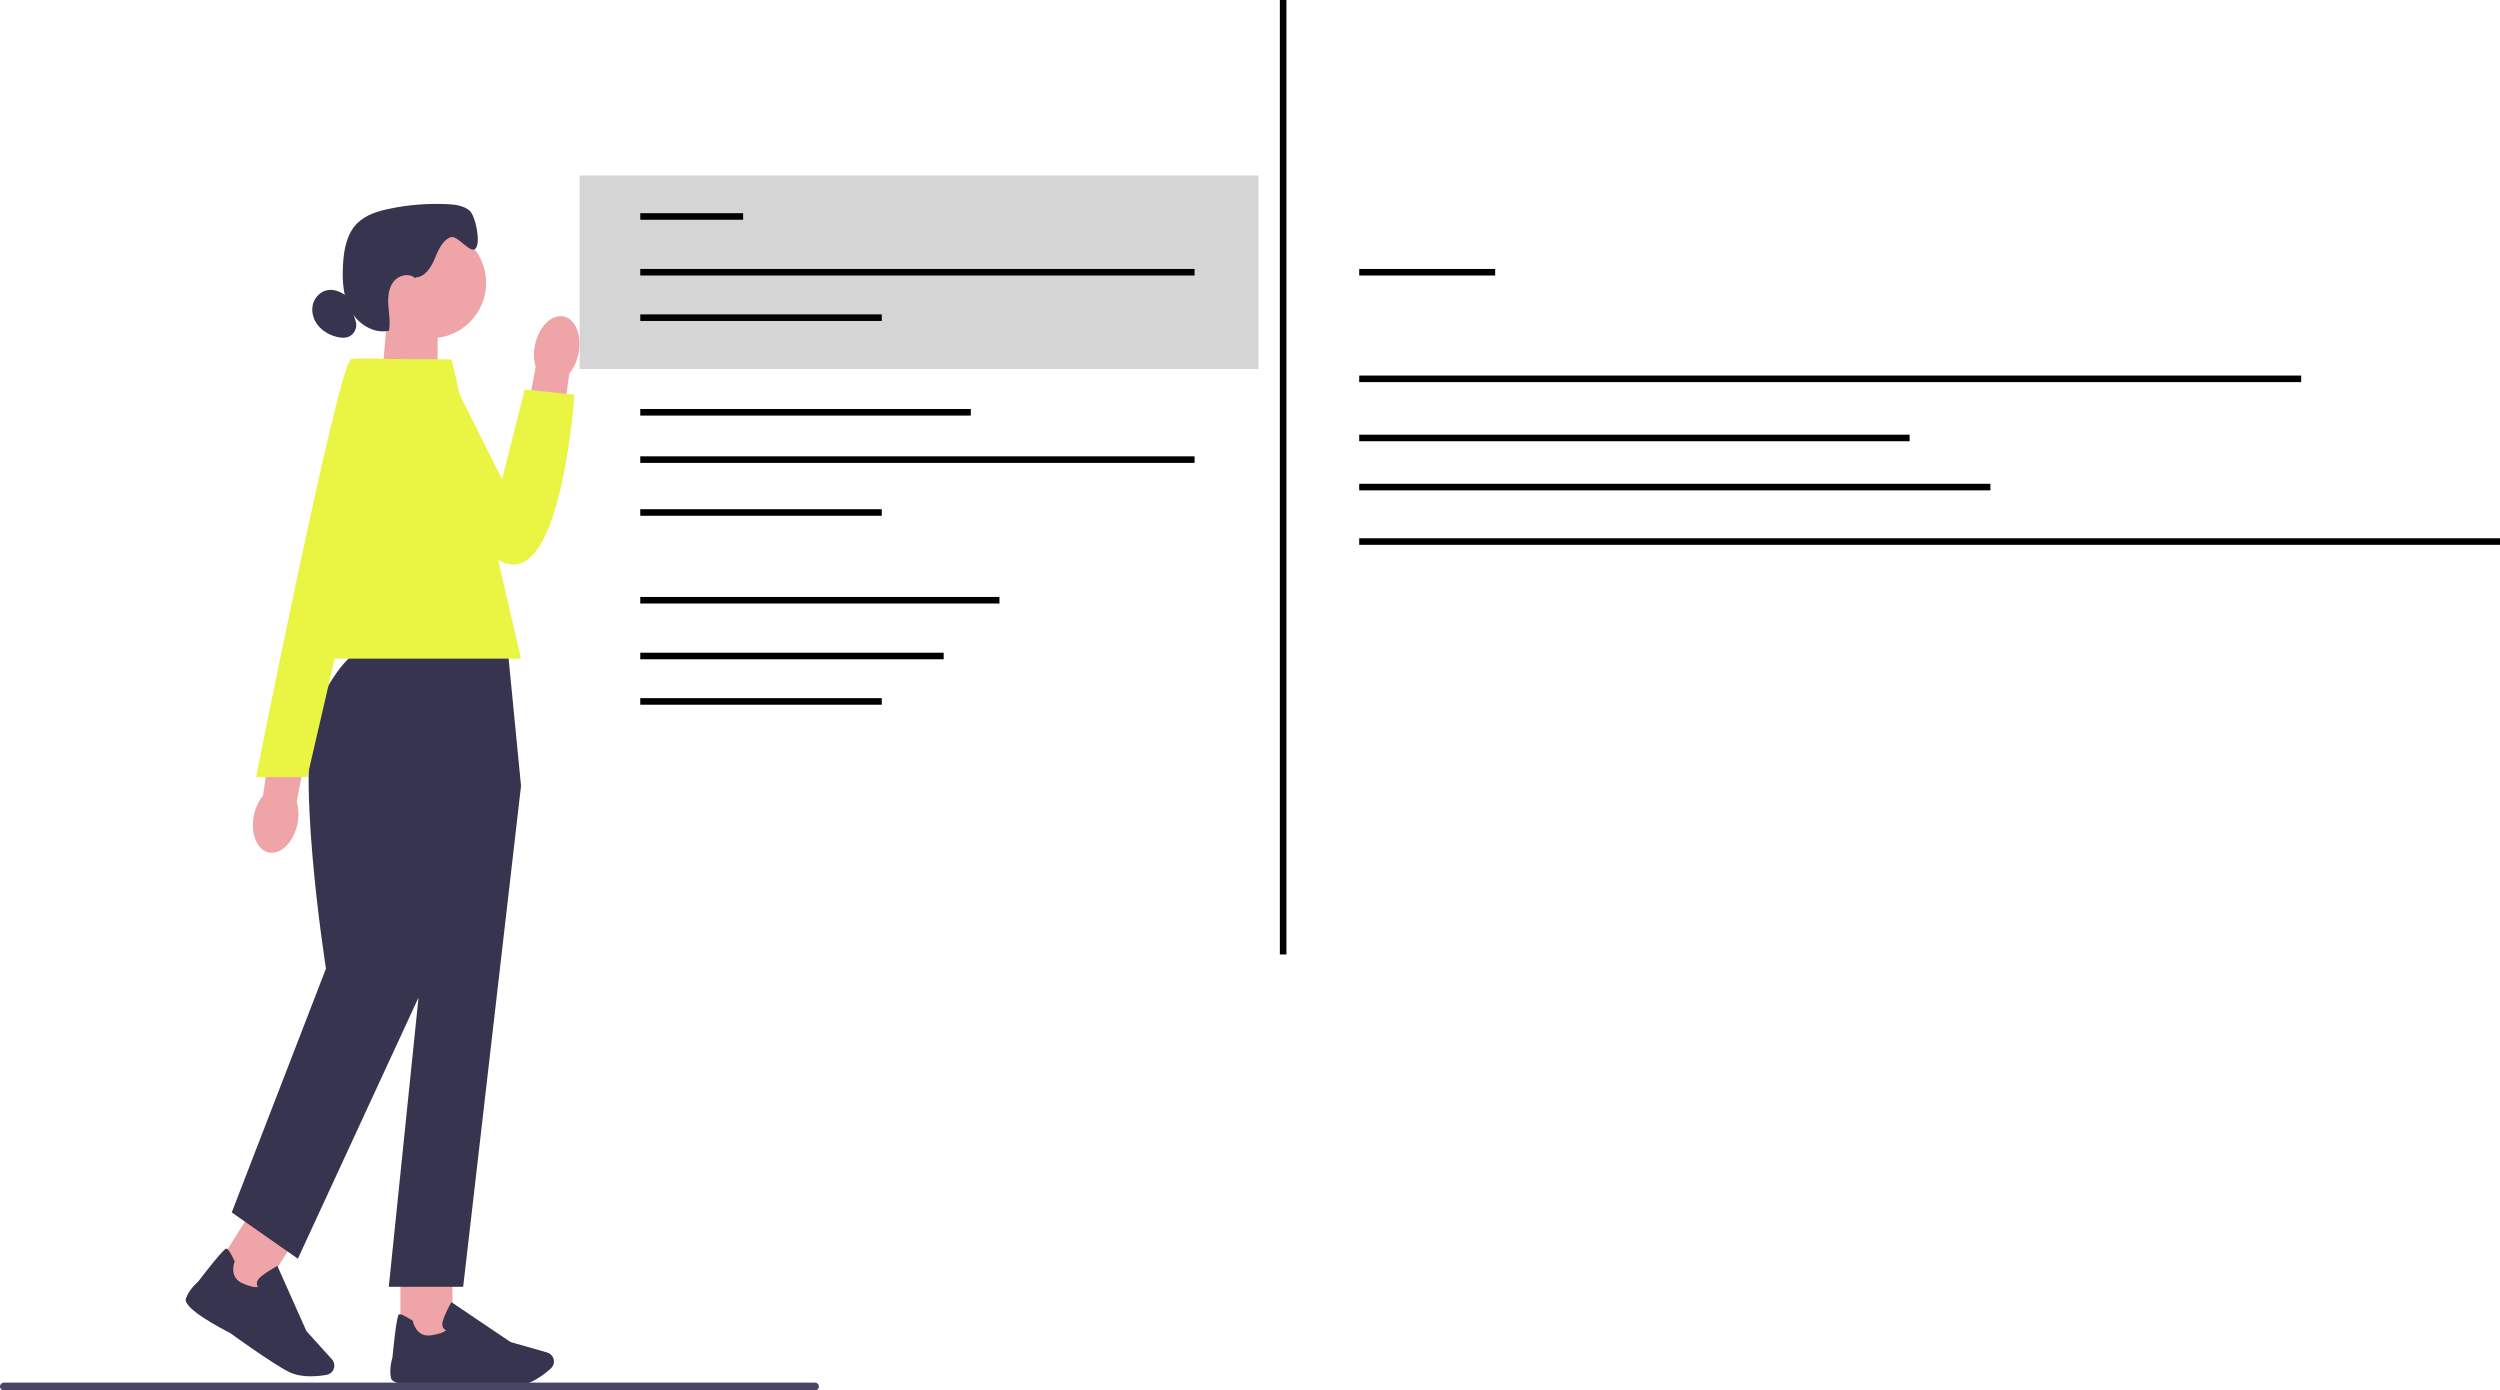 <svg xmlns="http://www.w3.org/2000/svg" width="762.208" height="423.914" viewBox="0 0 762.208 423.914" xmlns:xlink="http://www.w3.org/1999/xlink"><polygon points="116.484 115.198 133.424 120.768 133.424 96.378 118.054 96.378 116.484 115.198" fill="#efa4a7" stroke-width="0"/><circle cx="131.324" cy="86.248" r="16.88" fill="#efa4a7" stroke-width="0"/><path d="m126.694,84.578c2.83-.09,4.68-2.94,5.78-5.55s2.23-5.6,4.85-6.68c2.14-.88,5.92,5.07,7.62,3.48,1.76-1.65.04-10.13-1.83-11.66s-4.43-1.82-6.84-1.93c-5.88-.27-11.8.2-17.57,1.41-3.57.74-7.24,1.86-9.81,4.44-3.26,3.27-4.09,8.21-4.33,12.82-.24,4.72.03,9.66,2.33,13.79,2.3,4.13,7.1,7.18,11.7,6.12.46-2.5,0-5.07-.19-7.61-.18-2.54,0-5.28,1.56-7.31s4.86-2.82,6.67-1.03" fill="#36344e" stroke-width="0"/><path d="m105.924,90.428c-1.69-1.24-3.71-2.27-5.79-2.02-2.25.27-4.14,2.12-4.72,4.31s.07,4.6,1.46,6.39c1.39,1.79,3.45,2.97,5.64,3.56,1.26.34,2.65.48,3.85-.03,1.78-.76,2.73-3.03,2.04-4.84" fill="#36344e" stroke-width="0"/><rect x="122.074" y="386.558" width="15.87" height="22.51" fill="#efa4a7" stroke-width="0"/><path d="m153.404,422.698c1.67,0,3.15-.04,4.27-.14,4.22-.39,8.24-3.5,10.26-5.32.91-.82,1.2-2.12.73-3.24h0c-.34-.81-1.02-1.41-1.86-1.65l-11.14-3.18-18.04-12.17-.2.36c-.08.13-1.85,3.32-2.44,5.48-.23.82-.17,1.5.18,2.03.24.37.57.58.84.7-.33.34-1.35,1.03-4.5,1.54-4.6.73-5.57-4.04-5.61-4.24l-.03-.16-.14-.09c-2.19-1.41-3.54-2.05-4-1.91-.29.09-.78.23-2.08,13.22-.13.41-1.05,3.4-.42,6.25.68,3.11,14.26,2.04,16.97,1.79.08,0,10.25.73,17.21.73h0l0-0Z" fill="#36344e" stroke-width="0"/><rect x="66.415" y="374.679" width="22.51" height="15.87" transform="translate(-288.083 246.046) rotate(-58.05)" fill="#efa4a7" stroke-width="0"/><path d="m94.774,419.608c1.86,0,3.57-.22,4.79-.44,1.2-.21,2.14-1.16,2.33-2.37h0c.14-.86-.12-1.73-.7-2.38l-7.77-8.59-8.86-19.87-.36.2c-.14.07-3.33,1.84-4.97,3.36-.63.58-.94,1.19-.93,1.82,0,.44.17.79.34,1.04-.46.12-1.69.16-4.63-1.08-4.29-1.81-2.59-6.37-2.51-6.56l.06-.15-.07-.15c-1.11-2.36-1.91-3.61-2.38-3.74-.29-.08-.78-.21-8.76,10.11-.33.27-2.69,2.33-3.67,5.08-1.07,3,11.02,9.27,13.45,10.5.07.06,12.73,9.26,17.92,11.87,2.06,1.04,4.5,1.36,6.72,1.36h0v-.01Z" fill="#36344e" stroke-width="0"/><path d="m110.394,198.288h44.43s4.03,41.33,4.03,41.33l-17.64,152.71h-22.68s9.07-88.2,9.07-88.2l-36.79,79.63-20.16-14.11,28.73-74.34s-10.26-64.76-2.2-80.89c8.06-16.13,13.21-16.13,13.21-16.13h0l0-0Z" fill="#36344e" stroke-width="0"/><polygon points="88.294 200.808 158.854 200.808 137.684 109.578 106.944 109.578 88.294 200.808" fill="#e9f443" stroke-width="0"/><path id="uuid-dd7ab27a-713c-4954-9860-a8ae657a3e39-40" d="m176.374,107.788c1.13-5.55-.94-10.62-4.6-11.32-3.67-.7-7.55,3.23-8.68,8.78-.48,2.21-.41,4.5.22,6.69l-4.46,23.57,11.53,1.82,3.17-23.43c1.43-1.79,2.4-3.88,2.82-6.11h0l-0-0Z" fill="#efa4a7" stroke-width="0"/><path d="m107.694,109.578h27.11s18.28,36.55,18.28,36.55l6.89-27.39,15.15,1.61s-3.58,53.52-19.25,51.71-52.2-50.03-48.18-62.48h0l-0-0Z" fill="#e9f443" stroke-width="0"/><path id="uuid-14e5555c-73c7-4293-a131-2bc60b1411bc-41" d="m77.414,248.598c-1.13,5.55.94,10.62,4.6,11.32,3.67.7,7.55-3.23,8.68-8.78.48-2.21.41-4.5-.22-6.69l4.46-23.57-11.53-1.82-3.17,23.43c-1.43,1.79-2.4,3.88-2.82,6.11h0l0.0 0Z" fill="#efa4a7" stroke-width="0"/><path d="m123.144,109.578s-15.41-.65-16.21,0c-4.2,3.44-28.87,127.34-28.87,127.34h15.62s29.45-127.34,29.45-127.34h.01Z" fill="#e9f443" stroke-width="0"/><path d="m249.67,422.724c0,.66-.53,1.19-1.19,1.19H1.19c-.66,0-1.19-.53-1.19-1.19,0-.66.53-1.19,1.19-1.19h247.29c.66,0,1.19.53,1.19,1.19Z" fill="#484565" stroke-width="0"/><rect x="176.708" y="53.5" width="207" height="59" fill="#d5d5d5" stroke-width="0"/><line x1="195.208" y1="66" x2="226.565" y2="66" fill="none" stroke="#000" stroke-miterlimit="10" stroke-width="2"/><line x1="195.208" y1="83" x2="364.208" y2="83" fill="none" stroke="#000" stroke-miterlimit="10" stroke-width="2"/><line x1="414.403" y1="83" x2="455.857" y2="83" fill="none" stroke="#000" stroke-miterlimit="10" stroke-width="2"/><line x1="195.208" y1="96.855" x2="268.838" y2="96.855" fill="none" stroke="#000" stroke-miterlimit="10" stroke-width="2"/><line x1="195.208" y1="183" x2="304.708" y2="183" fill="none" stroke="#000" stroke-miterlimit="10" stroke-width="2"/><line x1="195.208" y1="200" x2="287.708" y2="200" fill="none" stroke="#000" stroke-miterlimit="10" stroke-width="2"/><line x1="195.208" y1="213.855" x2="268.838" y2="213.855" fill="none" stroke="#000" stroke-miterlimit="10" stroke-width="2"/><line x1="195.208" y1="125.703" x2="295.99" y2="125.703" fill="none" stroke="#000" stroke-miterlimit="10" stroke-width="2"/><line x1="195.208" y1="140.127" x2="364.208" y2="140.127" fill="none" stroke="#000" stroke-miterlimit="10" stroke-width="2"/><line x1="195.208" y1="156.248" x2="268.838" y2="156.248" fill="none" stroke="#000" stroke-miterlimit="10" stroke-width="2"/><line x1="391.208" x2="391.208" y2="291" fill="none" stroke="#000" stroke-miterlimit="10" stroke-width="2"/><line x1="414.403" y1="115.5" x2="701.59" y2="115.5" fill="none" stroke="#000" stroke-miterlimit="10" stroke-width="2"/><line x1="414.403" y1="133.528" x2="582.208" y2="133.528" fill="none" stroke="#000" stroke-miterlimit="10" stroke-width="2"/><line x1="414.403" y1="148.5" x2="606.84" y2="148.5" fill="none" stroke="#000" stroke-miterlimit="10" stroke-width="2"/><line x1="414.403" y1="165.111" x2="762.208" y2="165.111" fill="none" stroke="#000" stroke-miterlimit="10" stroke-width="2"/></svg>